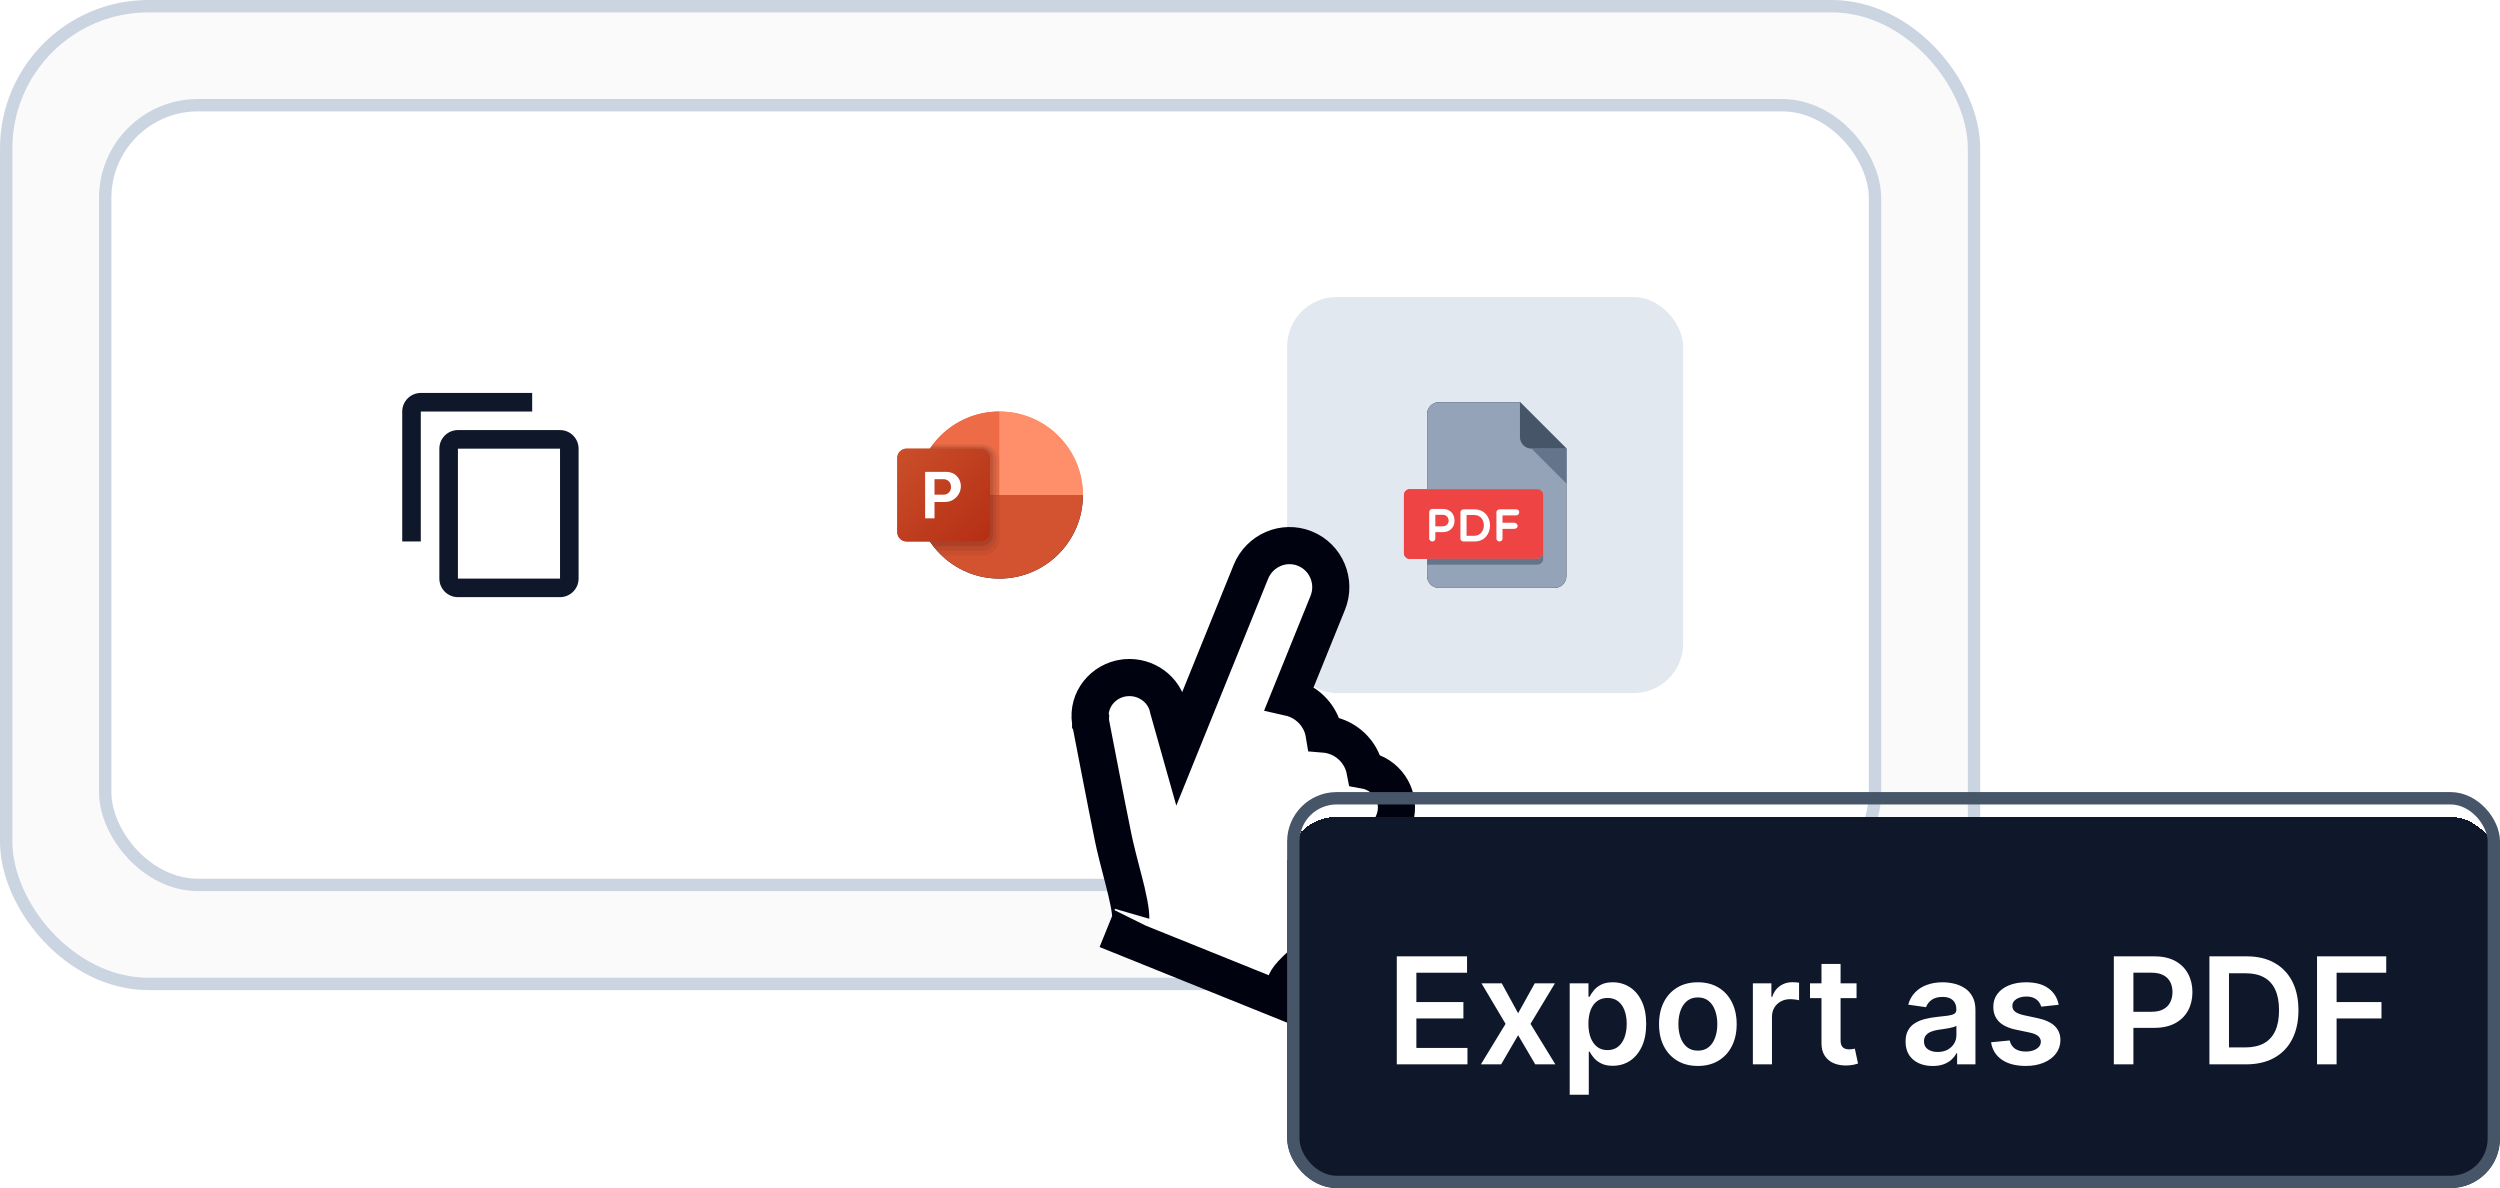 <svg width="202" height="96" viewBox="0 0 202 96" fill="none" xmlns="http://www.w3.org/2000/svg">
<rect x="0.5" y="0.5" width="159" height="79" rx="11.5" fill="#0F172A" fill-opacity="0.02"/>
<rect x="0.5" y="0.5" width="159" height="79" rx="11.5" stroke="#CBD5E1"/>
<rect x="8.5" y="8.5" width="143" height="63" rx="7.5" fill="white"/>
<rect x="8.5" y="8.5" width="143" height="63" rx="7.5" stroke="#CBD5E1"/>
<path d="M43 31.75H34C33.175 31.75 32.5 32.425 32.5 33.25V43.75H34V33.25H43V31.75ZM45.25 34.75H37C36.175 34.75 35.5 35.425 35.5 36.25V46.75C35.5 47.575 36.175 48.25 37 48.25H45.25C46.075 48.25 46.75 47.575 46.75 46.75V36.25C46.75 35.425 46.075 34.75 45.25 34.75ZM45.25 46.75H37V36.25H45.25V46.75Z" fill="#0F172A"/>
<path d="M74 40C74 43.728 77.022 46.75 80.75 46.75C84.478 46.75 87.5 43.728 87.5 40H80.75H74Z" fill="#0F172A"/>
<path d="M80.75 33.25V40H87.5C87.5 36.272 84.478 33.25 80.75 33.25Z" fill="#FF8F6B"/>
<path d="M80.75 33.25C77.022 33.25 74 36.272 74 40H80.75V33.25Z" fill="#ED6C47"/>
<path opacity="0.05" d="M80.75 37.255C80.75 36.493 80.132 35.875 79.37 35.875H75.415C74.531 37.017 74 38.444 74 40C74 41.919 74.804 43.646 76.089 44.875H79.369C80.132 44.875 80.75 44.257 80.75 43.495V37.255Z" fill="black"/>
<path opacity="0.07" d="M79.33 36H75.322C74.495 37.12 74 38.501 74 40C74 41.731 74.657 43.305 75.729 44.5H79.33C79.976 44.5 80.5 43.976 80.5 43.33V37.17C80.5 36.524 79.976 36 79.33 36Z" fill="black"/>
<path opacity="0.09" d="M79.29 36.125H75.228C74.457 37.222 74 38.556 74 40C74 41.555 74.531 42.983 75.415 44.125H79.29C79.82 44.125 80.25 43.695 80.25 43.165V37.085C80.25 36.555 79.82 36.125 79.29 36.125Z" fill="black"/>
<path d="M79.25 43.75H73.25C72.836 43.75 72.5 43.414 72.5 43V37C72.5 36.586 72.836 36.25 73.25 36.25H79.25C79.664 36.25 80 36.586 80 37V43C80 43.414 79.664 43.75 79.25 43.75Z" fill="url(#paint0_linear_4338_47976)"/>
<path d="M76.502 38.129H74.75V41.879H75.509V40.559H76.362C77.066 40.559 77.636 39.989 77.636 39.285V39.263C77.636 38.637 77.129 38.129 76.502 38.129ZM76.839 39.384C76.839 39.706 76.577 39.968 76.255 39.968H75.509V38.721H76.255C76.577 38.721 76.839 38.982 76.839 39.304V39.384Z" fill="white"/>
<rect x="104" y="24" width="32" height="32" rx="4" fill="#E2E8F0"/>
<path d="M116.25 32.5C115.734 32.5 115.312 32.922 115.312 33.438V46.562C115.312 47.078 115.734 47.5 116.25 47.5H125.625C126.141 47.5 126.562 47.078 126.562 46.562V36.25L122.812 32.5H116.25Z" fill="#0F172A"/>
<path d="M123.75 36.25H126.562L122.812 32.5V35.312C122.812 35.828 123.234 36.25 123.75 36.25Z" fill="#475569"/>
<path d="M126.562 39.062L123.75 36.25H126.562V39.062Z" fill="#64758B"/>
<path d="M124.688 44.688C124.688 44.945 124.477 45.156 124.219 45.156H113.906C113.648 45.156 113.438 44.945 113.438 44.688V40C113.438 39.742 113.648 39.531 113.906 39.531H124.219C124.477 39.531 124.688 39.742 124.688 40V44.688Z" fill="#EF4444"/>
<path d="M115.48 41.381C115.48 41.258 115.578 41.123 115.735 41.123H116.601C117.088 41.123 117.527 41.449 117.527 42.074C117.527 42.667 117.088 42.997 116.601 42.997H115.975V43.492C115.975 43.657 115.87 43.75 115.735 43.75C115.611 43.75 115.48 43.657 115.48 43.492V41.381ZM115.975 41.595V42.528H116.601C116.852 42.528 117.051 42.307 117.051 42.074C117.051 41.812 116.852 41.595 116.601 41.595H115.975Z" fill="white"/>
<path d="M118.262 43.75C118.138 43.75 118.003 43.682 118.003 43.518V41.389C118.003 41.254 118.138 41.156 118.262 41.156H119.12C120.833 41.156 120.795 43.75 119.154 43.75H118.262ZM118.498 41.614V43.293H119.12C120.132 43.293 120.177 41.614 119.12 41.614H118.498Z" fill="white"/>
<path d="M121.402 41.644V42.239H122.358C122.493 42.239 122.628 42.374 122.628 42.505C122.628 42.629 122.493 42.73 122.358 42.73H121.402V43.517C121.402 43.649 121.309 43.749 121.178 43.749C121.013 43.749 120.912 43.649 120.912 43.517V41.388C120.912 41.254 121.013 41.156 121.178 41.156H122.494C122.659 41.156 122.756 41.254 122.756 41.388C122.756 41.508 122.659 41.643 122.494 41.643H121.402V41.644Z" fill="white"/>
<path d="M124.219 45.156H115.312V45.625H124.219C124.477 45.625 124.688 45.414 124.688 45.156V44.688C124.688 44.945 124.477 45.156 124.219 45.156Z" fill="#64758B"/>
<path d="M74 40C74 43.728 77.022 46.75 80.75 46.75C84.478 46.75 87.5 43.728 87.5 40H80.75H74Z" fill="#D35230"/>
<path d="M80.75 33.25V40H87.5C87.5 36.272 84.478 33.25 80.75 33.25Z" fill="#FF8F6B"/>
<path d="M80.75 33.25C77.022 33.25 74 36.272 74 40H80.75V33.25Z" fill="#ED6C47"/>
<path opacity="0.05" d="M80.75 37.255C80.75 36.493 80.132 35.875 79.37 35.875H75.415C74.531 37.017 74 38.444 74 40C74 41.919 74.804 43.646 76.089 44.875H79.369C80.132 44.875 80.75 44.257 80.75 43.495V37.255Z" fill="black"/>
<path opacity="0.07" d="M79.33 36H75.322C74.495 37.12 74 38.501 74 40C74 41.731 74.657 43.305 75.729 44.5H79.33C79.976 44.5 80.5 43.976 80.5 43.33V37.17C80.5 36.524 79.976 36 79.33 36Z" fill="black"/>
<path opacity="0.09" d="M79.29 36.125H75.228C74.457 37.222 74 38.556 74 40C74 41.555 74.531 42.983 75.415 44.125H79.29C79.82 44.125 80.25 43.695 80.25 43.165V37.085C80.25 36.555 79.82 36.125 79.29 36.125Z" fill="black"/>
<path d="M79.25 43.75H73.25C72.836 43.75 72.5 43.414 72.5 43V37C72.5 36.586 72.836 36.25 73.25 36.25H79.25C79.664 36.25 80 36.586 80 37V43C80 43.414 79.664 43.75 79.25 43.75Z" fill="url(#paint1_linear_4338_47976)"/>
<path d="M76.502 38.129H74.75V41.879H75.509V40.559H76.362C77.066 40.559 77.636 39.989 77.636 39.285V39.263C77.636 38.637 77.129 38.129 76.502 38.129ZM76.839 39.384C76.839 39.706 76.577 39.968 76.255 39.968H75.509V38.721H76.255C76.577 38.721 76.839 38.982 76.839 39.304V39.384Z" fill="white"/>
<path d="M116.25 32.5C115.734 32.5 115.312 32.922 115.312 33.438V46.562C115.312 47.078 115.734 47.5 116.25 47.5H125.625C126.141 47.5 126.562 47.078 126.562 46.562V36.25L122.812 32.5H116.25Z" fill="#94A3B8"/>
<path d="M123.75 36.25H126.562L122.812 32.5V35.312C122.812 35.828 123.234 36.25 123.75 36.25Z" fill="#475569"/>
<path d="M126.562 39.062L123.75 36.25H126.562V39.062Z" fill="#64758B"/>
<path d="M124.688 44.688C124.688 44.945 124.477 45.156 124.219 45.156H113.906C113.648 45.156 113.438 44.945 113.438 44.688V40C113.438 39.742 113.648 39.531 113.906 39.531H124.219C124.477 39.531 124.688 39.742 124.688 40V44.688Z" fill="#EF4444"/>
<path d="M115.48 41.381C115.48 41.258 115.578 41.123 115.735 41.123H116.601C117.088 41.123 117.527 41.449 117.527 42.074C117.527 42.667 117.088 42.997 116.601 42.997H115.975V43.492C115.975 43.657 115.87 43.75 115.735 43.75C115.611 43.75 115.48 43.657 115.48 43.492V41.381ZM115.975 41.595V42.528H116.601C116.852 42.528 117.051 42.307 117.051 42.074C117.051 41.812 116.852 41.595 116.601 41.595H115.975Z" fill="white"/>
<path d="M118.262 43.75C118.138 43.75 118.003 43.682 118.003 43.518V41.389C118.003 41.254 118.138 41.156 118.262 41.156H119.12C120.833 41.156 120.795 43.75 119.154 43.75H118.262ZM118.498 41.614V43.293H119.12C120.132 43.293 120.177 41.614 119.12 41.614H118.498Z" fill="white"/>
<path d="M121.402 41.644V42.239H122.358C122.493 42.239 122.628 42.374 122.628 42.505C122.628 42.629 122.493 42.73 122.358 42.73H121.402V43.517C121.402 43.649 121.309 43.749 121.178 43.749C121.013 43.749 120.912 43.649 120.912 43.517V41.388C120.912 41.254 121.013 41.156 121.178 41.156H122.494C122.659 41.156 122.756 41.254 122.756 41.388C122.756 41.508 122.659 41.643 122.494 41.643H121.402V41.644Z" fill="white"/>
<path d="M124.219 45.156H115.312V45.625H124.219C124.477 45.625 124.688 45.414 124.688 45.156V44.688C124.688 44.945 124.477 45.156 124.219 45.156Z" fill="#64758B"/>
<g filter="url(#filter0_d_4338_47976)">
<path fill-rule="evenodd" clip-rule="evenodd" d="M111.219 61.83C111.542 61.034 111.148 60.124 110.341 59.798C109.535 59.474 108.622 59.853 108.298 60.646L108.706 59.639C109.128 58.595 108.594 57.394 107.511 56.958C106.428 56.521 105.223 57.02 104.801 58.064L105.392 56.603C105.815 55.559 105.268 54.354 104.19 53.919C103.112 53.484 101.91 53.985 101.488 55.029L105.891 44.148C106.28 43.188 105.815 42.096 104.872 41.716C103.93 41.336 102.851 41.806 102.463 42.765L95.044 61.097L92.943 53.643C92.81 52.758 91.952 52.139 91.028 52.259C90.104 52.38 89.463 53.195 89.596 54.08C89.596 54.08 90.881 60.793 91.434 63.462C91.987 66.131 93.243 69.654 92.754 70.862C94.476 71.556 99.974 73.774 102.51 74.796C103.334 72.758 107.607 70.778 108.847 67.713C110.088 64.646 110.445 63.764 110.445 63.764C110.445 63.764 110.448 63.749 110.452 63.725L111.219 61.83Z" fill="white"/>
<path d="M110.239 68.274C109.461 70.194 107.791 71.674 106.497 72.779C105.799 73.375 105.209 73.86 104.718 74.336C104.217 74.823 103.985 75.149 103.901 75.358L103.338 76.748L90.8 71.691L91.357 70.315C91.349 70.328 91.387 70.176 91.339 69.731C91.292 69.284 91.181 68.719 91.024 68.055C90.773 66.989 90.36 65.52 90.077 64.282L89.964 63.767C89.685 62.421 89.225 60.067 88.835 58.056C88.639 57.05 88.461 56.126 88.331 55.455C88.267 55.119 88.214 54.846 88.178 54.657C88.16 54.562 88.146 54.489 88.137 54.439C88.132 54.414 88.129 54.395 88.126 54.382C88.125 54.376 88.124 54.371 88.124 54.367C88.123 54.366 88.122 54.364 88.122 54.364L88.122 54.363L88.116 54.334L88.112 54.304C87.845 52.532 89.136 50.994 90.835 50.772L90.993 50.756C92.578 50.627 94.099 51.677 94.406 53.301L95.299 56.469L101.072 42.204C101.761 40.501 103.7 39.626 105.435 40.326C107.153 41.019 107.979 42.989 107.283 44.709L104.189 52.353C104.379 52.396 104.568 52.454 104.753 52.529C105.953 53.013 106.795 54.091 106.993 55.312C107.356 55.341 107.72 55.425 108.074 55.568C109.242 56.039 110.06 57.063 110.288 58.231C110.495 58.268 110.701 58.326 110.903 58.408C112.461 59.036 113.251 60.809 112.611 62.391L111.896 64.158L111.886 64.202L110.239 68.274Z" stroke="#000210" stroke-width="3"/>
</g>
<g clip-path="url(#clip0_4338_47976)">
<g filter="url(#filter1_d_4338_47976)">
<rect x="104" y="64" width="98" height="32" rx="4" fill="#0F172A" shape-rendering="crispEdges"/>
<path d="M112.861 84V75.273H118.537V76.598H114.442V78.967H118.243V80.293H114.442V82.675H118.571V84H112.861ZM121.343 77.454L122.664 79.871L124.006 77.454H125.638L123.665 80.727L125.673 84H124.049L122.664 81.644L121.292 84H119.656L121.65 80.727L119.707 77.454H121.343ZM126.832 86.454V77.454H128.349V78.537H128.438C128.518 78.378 128.63 78.209 128.775 78.03C128.92 77.848 129.116 77.693 129.363 77.565C129.61 77.435 129.925 77.369 130.309 77.369C130.815 77.369 131.271 77.499 131.677 77.757C132.086 78.013 132.41 78.392 132.648 78.895C132.89 79.395 133.011 80.008 133.011 80.736C133.011 81.454 132.893 82.065 132.657 82.568C132.421 83.071 132.1 83.454 131.694 83.719C131.288 83.983 130.827 84.115 130.313 84.115C129.938 84.115 129.627 84.053 129.38 83.928C129.133 83.803 128.934 83.652 128.783 83.476C128.636 83.297 128.521 83.128 128.438 82.969H128.374V86.454H126.832ZM128.344 80.727C128.344 81.151 128.404 81.521 128.523 81.84C128.646 82.158 128.82 82.406 129.048 82.585C129.278 82.761 129.556 82.849 129.883 82.849C130.224 82.849 130.509 82.758 130.739 82.577C130.969 82.392 131.143 82.141 131.259 81.822C131.379 81.501 131.438 81.136 131.438 80.727C131.438 80.321 131.38 79.96 131.263 79.645C131.147 79.329 130.974 79.082 130.744 78.903C130.513 78.724 130.227 78.635 129.883 78.635C129.553 78.635 129.273 78.722 129.043 78.895C128.813 79.068 128.638 79.311 128.519 79.624C128.403 79.936 128.344 80.304 128.344 80.727ZM137.187 84.128C136.548 84.128 135.994 83.987 135.525 83.706C135.056 83.425 134.692 83.031 134.434 82.526C134.178 82.02 134.05 81.429 134.05 80.753C134.05 80.077 134.178 79.484 134.434 78.976C134.692 78.467 135.056 78.072 135.525 77.791C135.994 77.51 136.548 77.369 137.187 77.369C137.826 77.369 138.38 77.51 138.849 77.791C139.317 78.072 139.68 78.467 139.935 78.976C140.194 79.484 140.323 80.077 140.323 80.753C140.323 81.429 140.194 82.02 139.935 82.526C139.68 83.031 139.317 83.425 138.849 83.706C138.38 83.987 137.826 84.128 137.187 84.128ZM137.195 82.892C137.542 82.892 137.832 82.797 138.065 82.606C138.298 82.413 138.471 82.155 138.585 81.831C138.701 81.507 138.759 81.146 138.759 80.749C138.759 80.348 138.701 79.986 138.585 79.662C138.471 79.335 138.298 79.075 138.065 78.882C137.832 78.689 137.542 78.592 137.195 78.592C136.84 78.592 136.545 78.689 136.309 78.882C136.076 79.075 135.901 79.335 135.785 79.662C135.671 79.986 135.614 80.348 135.614 80.749C135.614 81.146 135.671 81.507 135.785 81.831C135.901 82.155 136.076 82.413 136.309 82.606C136.545 82.797 136.84 82.892 137.195 82.892ZM141.632 84V77.454H143.128V78.546H143.196C143.316 78.168 143.52 77.876 143.81 77.672C144.103 77.465 144.436 77.361 144.811 77.361C144.897 77.361 144.992 77.365 145.097 77.374C145.205 77.379 145.294 77.389 145.365 77.403V78.822C145.3 78.8 145.196 78.78 145.054 78.763C144.915 78.743 144.78 78.733 144.65 78.733C144.368 78.733 144.115 78.794 143.891 78.916C143.669 79.035 143.495 79.202 143.367 79.415C143.239 79.628 143.175 79.874 143.175 80.152V84H141.632ZM150.01 77.454V78.648H146.248V77.454H150.01ZM147.176 75.886H148.719V82.031C148.719 82.239 148.75 82.398 148.813 82.508C148.878 82.617 148.963 82.69 149.069 82.73C149.174 82.77 149.29 82.79 149.418 82.79C149.515 82.79 149.603 82.783 149.682 82.769C149.765 82.754 149.827 82.742 149.87 82.73L150.13 83.936C150.047 83.965 149.929 83.996 149.776 84.03C149.625 84.064 149.441 84.084 149.222 84.09C148.836 84.101 148.488 84.043 148.178 83.915C147.868 83.784 147.623 83.582 147.441 83.31C147.262 83.037 147.174 82.696 147.176 82.287V75.886ZM156.161 84.132C155.746 84.132 155.372 84.058 155.04 83.91C154.71 83.76 154.449 83.538 154.256 83.246C154.065 82.953 153.97 82.592 153.97 82.163C153.97 81.794 154.038 81.489 154.175 81.247C154.311 81.006 154.497 80.812 154.733 80.668C154.969 80.523 155.234 80.413 155.53 80.34C155.828 80.263 156.136 80.207 156.455 80.173C156.838 80.133 157.149 80.098 157.388 80.067C157.626 80.033 157.8 79.981 157.908 79.913C158.018 79.842 158.074 79.733 158.074 79.585V79.56C158.074 79.239 157.979 78.99 157.788 78.814C157.598 78.638 157.324 78.55 156.966 78.55C156.588 78.55 156.288 78.632 156.067 78.797C155.848 78.962 155.7 79.156 155.624 79.381L154.183 79.176C154.297 78.778 154.484 78.446 154.746 78.179C155.007 77.909 155.327 77.707 155.705 77.574C156.082 77.438 156.5 77.369 156.957 77.369C157.273 77.369 157.587 77.406 157.899 77.48C158.212 77.554 158.497 77.676 158.756 77.847C159.014 78.014 159.222 78.243 159.378 78.533C159.537 78.822 159.616 79.185 159.616 79.619V84H158.134V83.101H158.082C157.989 83.283 157.857 83.453 157.686 83.612C157.518 83.769 157.307 83.895 157.051 83.992C156.798 84.085 156.501 84.132 156.161 84.132ZM156.561 82.999C156.871 82.999 157.139 82.938 157.366 82.815C157.594 82.69 157.768 82.526 157.891 82.321C158.016 82.117 158.078 81.894 158.078 81.652V80.881C158.03 80.921 157.947 80.957 157.831 80.992C157.717 81.026 157.589 81.055 157.447 81.081C157.305 81.106 157.165 81.129 157.026 81.149C156.886 81.169 156.766 81.186 156.663 81.2C156.433 81.231 156.227 81.283 156.045 81.354C155.864 81.425 155.72 81.524 155.615 81.652C155.51 81.777 155.457 81.939 155.457 82.138C155.457 82.422 155.561 82.636 155.768 82.781C155.976 82.926 156.24 82.999 156.561 82.999ZM166.341 79.185L164.935 79.338C164.895 79.196 164.825 79.062 164.726 78.938C164.629 78.812 164.499 78.712 164.334 78.635C164.169 78.558 163.967 78.52 163.729 78.52C163.408 78.52 163.138 78.59 162.919 78.729C162.703 78.868 162.597 79.048 162.599 79.27C162.597 79.46 162.666 79.615 162.808 79.734C162.953 79.854 163.192 79.952 163.524 80.028L164.641 80.267C165.26 80.401 165.72 80.612 166.021 80.902C166.325 81.192 166.479 81.571 166.482 82.04C166.479 82.452 166.358 82.815 166.119 83.131C165.884 83.443 165.555 83.688 165.135 83.864C164.714 84.04 164.232 84.128 163.686 84.128C162.885 84.128 162.24 83.96 161.751 83.625C161.263 83.287 160.972 82.817 160.878 82.215L162.382 82.07C162.45 82.365 162.595 82.588 162.817 82.739C163.038 82.889 163.327 82.965 163.682 82.965C164.048 82.965 164.342 82.889 164.564 82.739C164.788 82.588 164.901 82.402 164.901 82.18C164.901 81.993 164.828 81.838 164.683 81.716C164.541 81.594 164.32 81.5 164.018 81.435L162.902 81.2C162.274 81.07 161.81 80.849 161.509 80.54C161.207 80.227 161.058 79.832 161.061 79.355C161.058 78.952 161.168 78.602 161.389 78.307C161.614 78.008 161.925 77.778 162.322 77.617C162.723 77.452 163.185 77.369 163.707 77.369C164.474 77.369 165.078 77.533 165.518 77.859C165.962 78.186 166.236 78.628 166.341 79.185ZM170.798 84V75.273H174.071C174.741 75.273 175.304 75.398 175.759 75.648C176.216 75.898 176.561 76.242 176.794 76.679C177.03 77.114 177.148 77.608 177.148 78.162C177.148 78.722 177.03 79.219 176.794 79.653C176.558 80.088 176.21 80.43 175.75 80.68C175.29 80.928 174.723 81.051 174.05 81.051H171.881V79.751H173.837C174.229 79.751 174.55 79.683 174.8 79.547C175.05 79.41 175.234 79.223 175.354 78.984C175.476 78.746 175.537 78.472 175.537 78.162C175.537 77.852 175.476 77.579 175.354 77.344C175.234 77.108 175.048 76.925 174.795 76.794C174.545 76.66 174.223 76.594 173.828 76.594H172.379V84H170.798ZM181.478 84H178.521V75.273H181.538C182.404 75.273 183.149 75.447 183.771 75.797C184.396 76.144 184.876 76.642 185.211 77.293C185.547 77.943 185.714 78.722 185.714 79.628C185.714 80.537 185.545 81.318 185.207 81.972C184.872 82.625 184.387 83.126 183.754 83.476C183.123 83.825 182.365 84 181.478 84ZM180.102 82.632H181.402C182.01 82.632 182.517 82.521 182.923 82.3C183.329 82.075 183.635 81.742 183.839 81.298C184.044 80.852 184.146 80.296 184.146 79.628C184.146 78.96 184.044 78.406 183.839 77.966C183.635 77.523 183.332 77.192 182.931 76.973C182.534 76.751 182.039 76.641 181.449 76.641H180.102V82.632ZM187.216 84V75.273H192.807V76.598H188.797V78.967H192.424V80.293H188.797V84H187.216Z" fill="white"/>
</g>
</g>
<rect x="104.5" y="64.5" width="97" height="31" rx="3.5" stroke="#475569"/>
<defs>
<filter id="filter0_d_4338_47976" x="74.575" y="30.583" width="51.76" height="64.117" filterUnits="userSpaceOnUse" color-interpolation-filters="sRGB">
<feFlood flood-opacity="0" result="BackgroundImageFix"/>
<feColorMatrix in="SourceAlpha" type="matrix" values="0 0 0 0 0 0 0 0 0 0 0 0 0 0 0 0 0 0 127 0" result="hardAlpha"/>
<feOffset dy="4"/>
<feGaussianBlur stdDeviation="6"/>
<feColorMatrix type="matrix" values="0 0 0 0 0 0 0 0 0 0 0 0 0 0 0 0 0 0 0.25 0"/>
<feBlend mode="normal" in2="BackgroundImageFix" result="effect1_dropShadow_4338_47976"/>
<feBlend mode="normal" in="SourceGraphic" in2="effect1_dropShadow_4338_47976" result="shape"/>
</filter>
<filter id="filter1_d_4338_47976" x="92" y="54" width="122" height="56" filterUnits="userSpaceOnUse" color-interpolation-filters="sRGB">
<feFlood flood-opacity="0" result="BackgroundImageFix"/>
<feColorMatrix in="SourceAlpha" type="matrix" values="0 0 0 0 0 0 0 0 0 0 0 0 0 0 0 0 0 0 127 0" result="hardAlpha"/>
<feOffset dy="2"/>
<feGaussianBlur stdDeviation="6"/>
<feComposite in2="hardAlpha" operator="out"/>
<feColorMatrix type="matrix" values="0 0 0 0 0.059 0 0 0 0 0.09 0 0 0 0 0.165 0 0 0 0.24 0"/>
<feBlend mode="normal" in2="BackgroundImageFix" result="effect1_dropShadow_4338_47976"/>
<feBlend mode="normal" in="SourceGraphic" in2="effect1_dropShadow_4338_47976" result="shape"/>
</filter>
<linearGradient id="paint0_linear_4338_47976" x1="72.72" y1="36.47" x2="79.539" y2="43.289" gradientUnits="userSpaceOnUse">
<stop stop-color="#CA4E2A"/>
<stop offset="1" stop-color="#B63016"/>
</linearGradient>
<linearGradient id="paint1_linear_4338_47976" x1="72.72" y1="36.47" x2="79.539" y2="43.289" gradientUnits="userSpaceOnUse">
<stop stop-color="#CA4E2A"/>
<stop offset="1" stop-color="#B63016"/>
</linearGradient>
<clipPath id="clip0_4338_47976">
<rect x="104" y="64" width="98" height="32" rx="4" fill="white"/>
</clipPath>
</defs>
</svg>

